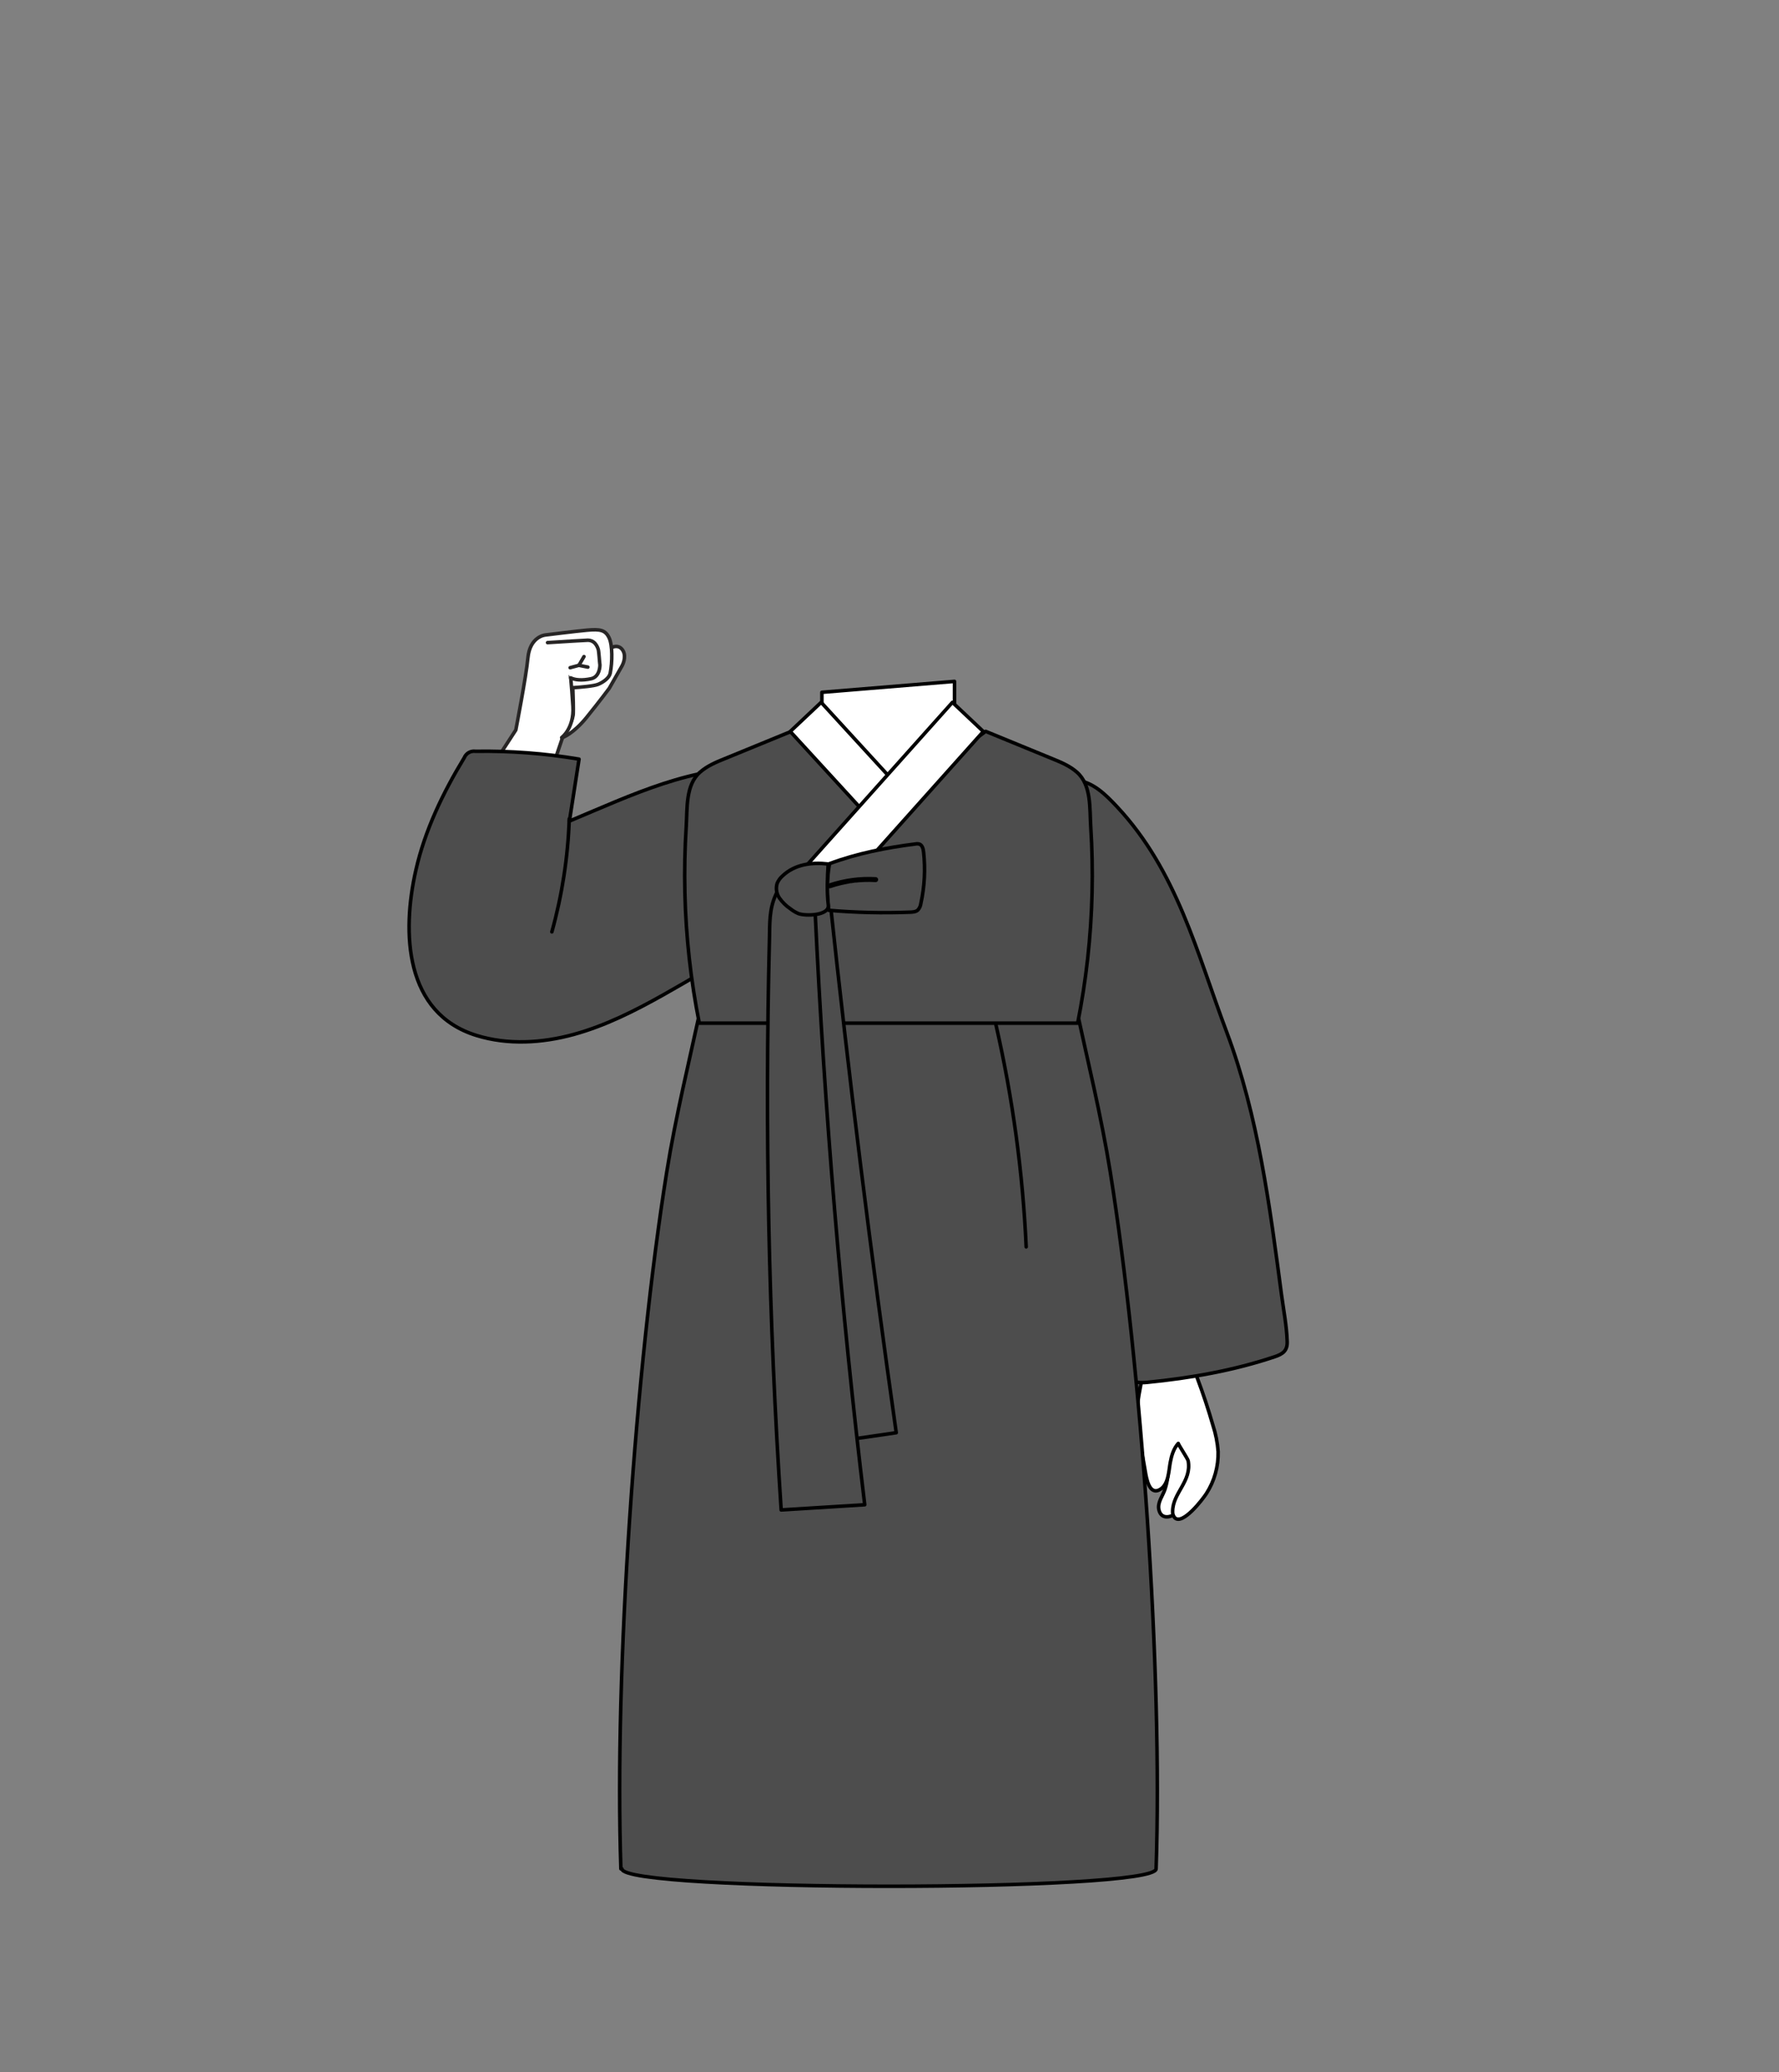 <svg width="1609" height="1873" viewBox="0 0 1609 1873" fill="none" xmlns="http://www.w3.org/2000/svg">
<rect x="0" y="0" width="1609" height="1873" fill="#808080" stroke="none"/>
<path d="M1048.15 1364.69C1046.64 1357.98 1051.69 1352.16 1053.67 1346.09C1055.98 1339.01 1056.93 1331.56 1056.48 1324.13C1055.95 1319.63 1055.67 1315.1 1055.63 1310.56C1055.87 1306.03 1057.23 1301.31 1060.67 1298.3C1062.91 1296.43 1065.73 1295.41 1068.64 1295.41C1071.56 1295.41 1074.38 1296.43 1076.61 1298.3C1078.77 1300.4 1080.38 1303 1081.28 1305.87C1084.98 1316.11 1083.85 1327.59 1080.33 1337.87C1077.14 1347.11 1072.18 1357.96 1065.98 1365.58C1061.26 1371.31 1050.43 1374.72 1048.15 1364.69Z" fill="white" stroke="black" stroke-width="3.189" stroke-linecap="round" stroke-linejoin="round"/>
<path d="M1097.05 1288.41C1099.57 1296.08 1101.14 1304.04 1101.72 1312.1C1102.05 1325.48 1098.38 1338.66 1091.16 1349.93C1087.97 1354.94 1069.56 1379.08 1062.46 1371.86C1061.13 1370.29 1060.46 1368.27 1060.58 1366.21C1060.58 1349.42 1078.02 1339.11 1074.63 1320.41C1074.31 1318.65 1065.32 1305.08 1065.68 1304.69C1061.46 1309.33 1059.61 1315.65 1058.45 1321.83C1057 1329.59 1056.96 1341.83 1049.1 1346.38C1039.54 1351.94 1036.92 1336.48 1035.92 1330.43C1032.15 1307.76 1026.11 1283.67 1030.11 1260.74C1032.01 1249.92 1034.77 1239.04 1033.81 1228.09C1033.41 1223.48 1032.59 1218.14 1035.84 1214.86C1037.17 1213.66 1038.74 1212.75 1040.45 1212.2C1048.58 1208.93 1057.03 1206.47 1065.65 1204.88C1078.32 1231.84 1088.82 1259.77 1097.05 1288.41Z" fill="white" stroke="black" stroke-width="3.189" stroke-linecap="round" stroke-linejoin="round"/>
<path d="M508.811 666.637C508.811 666.637 518.378 663.448 530.575 648.397C542.771 633.346 551.014 622.185 551.014 622.185C551.014 622.185 560.58 605.508 562.51 602.016C564.439 598.525 566.543 591.605 562.51 586.774C558.476 581.943 550.488 584.111 544.318 594.22C540.308 600.699 535.871 606.904 531.037 612.794L500.521 605.269L491.273 657.102L508.811 666.637Z" fill="white" stroke="#272525" stroke-width="3.189" stroke-linecap="round" stroke-linejoin="round"/>
<path d="M550.87 576.444C547.474 569.461 542.898 568.552 530.972 569.604C522.123 570.37 493.122 573.989 493.122 573.989C493.122 573.989 479.235 575.248 477.449 594.827C475.935 611.298 466.528 659.847 466.528 659.847L446.758 690.252L497.331 700.456L508.81 666.623C508.81 666.623 518.106 653.74 518.504 644.859C518.696 640.459 518.425 630.51 518.09 621.629C525.631 621.135 537.222 620.146 541.064 618.536C546.437 616.304 551.157 612.302 551.89 608.571C553.883 598.702 554.074 583.109 550.87 576.444Z" fill="white" stroke="#272525" stroke-width="3.189" stroke-linecap="round" stroke-linejoin="round"/>
<path d="M508 666.683C508 666.683 519.368 658.377 518.172 638.558C516.976 618.74 515.191 602.732 515.191 602.732" fill="white"/>
<path d="M508 666.683C508 666.683 519.368 658.377 518.172 638.558C516.976 618.74 515.191 602.732 515.191 602.732" stroke="#272525" stroke-width="3.189" stroke-linecap="round" stroke-linejoin="round"/>
<path d="M495.227 580.87C508.284 579.929 531.706 578.686 531.706 578.686C533.976 578.688 536.159 579.567 537.796 581.141C539.34 582.818 540.47 584.833 541.096 587.024C541.702 589.049 542.197 598.408 542.595 601.071C542.595 601.071 542.818 611.753 534.623 613.507C526.428 615.261 520.083 614.703 516.161 612.71" fill="white"/>
<path d="M495.227 580.87C508.284 579.929 531.706 578.686 531.706 578.686C533.976 578.688 536.159 579.567 537.796 581.141C539.34 582.818 540.47 584.833 541.096 587.024C541.702 589.049 542.197 598.408 542.595 601.071C542.595 601.071 542.818 611.753 534.623 613.507C526.428 615.261 520.083 614.703 516.161 612.71" stroke="#272525" stroke-width="3.189" stroke-linecap="round" stroke-linejoin="round"/>
<path d="M515.648 603.545L523.572 601.377L528.18 593.484" fill="white"/>
<path d="M515.648 603.545L523.572 601.377L528.18 593.484" stroke="#272525" stroke-width="3.189" stroke-linecap="round" stroke-linejoin="round"/>
<path d="M523.57 601.383L531.702 603.009" stroke="#272525" stroke-width="3.189" stroke-linecap="round" stroke-linejoin="round"/>
<path d="M667.568 841.561C666.899 847.843 665.448 853.886 660.936 859.53C654.702 867.311 645.917 872.524 637.339 877.578C624.951 884.865 612.563 892.151 600.015 899.182C574.154 913.707 547.401 927.212 518.83 935.04C490.259 942.869 459.392 944.718 431.044 935.981C365.994 915.939 363.236 843.219 376.134 786.491C384.345 750.346 400.672 716.497 419.852 684.961C420.657 682.979 422.102 681.324 423.958 680.261C425.813 679.197 427.971 678.786 430.088 679.093C461.446 678.591 492.784 680.966 523.709 686.188L515.003 742.183C571.906 718.411 625.828 692.008 689.06 694.049C681.981 720.133 679.765 748.146 676.768 775.027C674.982 791.163 672.096 807.218 669.226 823.178C668.094 829.428 668.254 835.598 667.568 841.561Z" fill="#4D4D4D" stroke="black" stroke-width="3.189" stroke-linecap="round" stroke-linejoin="round"/>
<path d="M514.861 740.133C513.693 774.709 508.41 809.023 499.125 842.349" stroke="black" stroke-width="3.189" stroke-linecap="round" stroke-linejoin="round"/>
<path d="M743.352 625.774V664.661L789.572 715.904H820.487L863.28 654.791V615.904L743.352 625.774Z" fill="white" stroke="black" stroke-width="3.189" stroke-linecap="round" stroke-linejoin="round"/>
<path d="M1002.4 1150.27C1003.77 1157.59 1005.04 1164.91 1006.16 1172.26C1008.29 1186.15 1010.63 1199.97 1013.21 1213.71C1014.31 1219.26 1015.82 1224.72 1017.75 1230.04C1019.34 1234.82 1018.45 1240.93 1021.31 1245.17C1024.62 1250.07 1031.7 1250.1 1037.6 1249.51C1076.69 1245.65 1115.72 1238.84 1152.9 1226.36C1160.08 1223.95 1164.45 1221 1164.19 1212.73C1163.75 1198.28 1160.88 1184.15 1158.99 1169.87C1148.42 1090.15 1138.01 1008.84 1109.57 933.166C1082.47 861.244 1064.53 787.185 1010.32 729.244C1000.08 718.307 988.446 706.668 973.538 705.329C959.843 704.117 954.948 705.95 949.783 718.865C944.76 731.381 945.637 745.348 946.865 758.485C957.117 869.598 971.099 980.424 990.774 1090.26C994.313 1110.43 998.682 1130.3 1002.4 1150.27Z" fill="#4D4D4D" stroke="black" stroke-width="3.189" stroke-linecap="round" stroke-linejoin="round"/>
<path d="M1045.63 1689.25C1051.63 1510.87 1032.3 1235.41 1004.18 1059.47C996.096 1009.11 983.835 959.344 973.057 909.504H634.127C623.334 959.344 611.089 1009.11 603.005 1059.47C574.817 1235.35 555.493 1510.81 561.552 1689.25H562.525C562.461 1710.25 1045.63 1710.25 1045.63 1689.25Z" fill="#4D4D4D" stroke="black" stroke-width="3.189" stroke-linecap="round" stroke-linejoin="round"/>
<path d="M715.722 661.072L655.63 685.706C647.658 688.894 639.559 692.322 633.102 698.014C619.869 709.637 621.702 730.875 620.65 747.01C619.374 766.993 618.971 787.002 619.438 807.038C620.36 846.606 624.719 886.019 632.464 924.832H974.678C982.424 886.019 986.782 846.606 987.704 807.038C988.183 787.023 987.779 767.014 986.493 747.01C985.44 730.875 987.274 709.637 974.041 698.014C967.663 692.322 959.468 688.958 951.512 685.706L891.469 661.072L797.401 730.667L715.722 661.072Z" fill="#4D4D4D" stroke="black" stroke-width="3.189" stroke-linecap="round" stroke-linejoin="round"/>
<path d="M787.222 740.193L714.758 661.191L742.691 634.852L815.155 713.853L787.222 740.193Z" fill="white" stroke="black" stroke-width="3.189" stroke-linecap="round" stroke-linejoin="round"/>
<path d="M754.589 811.781L889.345 661.191L861.412 634.852L726.656 785.457L754.589 811.781Z" fill="white" stroke="black" stroke-width="3.189" stroke-linecap="round" stroke-linejoin="round"/>
<path d="M900.797 926.426C915.898 992.351 925.044 1059.5 928.124 1127.06" stroke="black" stroke-width="3.189" stroke-linecap="round" stroke-linejoin="round"/>
<path d="M750.398 811.121C767.638 972.76 787.706 1134.06 810.601 1295.03L751.689 1303.61L714.859 821.421L750.398 811.121Z" fill="#4D4D4D" stroke="black" stroke-width="3.189" stroke-linecap="round" stroke-linejoin="round"/>
<path d="M737.246 824.613C745.675 1003.59 760.625 1182.1 782.095 1360.14L706.522 1364.84C695.139 1193.03 691.605 1020.93 695.92 848.545C696.271 834.642 695.617 822.333 701.405 809.307C702.456 806.742 703.862 804.338 705.582 802.164C709.568 797.381 715.61 794.925 721.398 792.598L737.342 824.581" fill="#4D4D4D"/>
<path d="M737.246 824.613C745.675 1003.59 760.625 1182.1 782.095 1360.14L706.522 1364.84C695.139 1193.03 691.605 1020.93 695.92 848.545C696.271 834.642 695.617 822.333 701.405 809.307C702.456 806.742 703.862 804.338 705.582 802.164C709.568 797.381 715.61 794.925 721.398 792.598L737.342 824.581" stroke="black" stroke-width="3.189" stroke-linecap="round" stroke-linejoin="round"/>
<path d="M749.571 822.816C747.545 808.818 747.771 794.586 750.241 780.66C774.969 771.429 801.739 766.151 827.918 762.867C829.122 762.616 830.368 762.654 831.553 762.978C834.2 763.951 834.997 767.267 835.316 770.073C837.054 785.638 836.225 801.382 832.861 816.677C832.592 818.917 831.615 821.012 830.071 822.656C828.221 824.251 825.59 824.426 823.151 824.506C798.613 825.466 774.039 824.902 749.571 822.816Z" fill="#4D4D4D" stroke="black" stroke-width="3.189" stroke-linecap="round" stroke-linejoin="round"/>
<path d="M750.5 800.664C763.832 796.161 777.906 794.266 791.953 795.084L750.5 800.664Z" fill="white"/>
<path d="M750.5 800.664C763.832 796.161 777.906 794.266 791.953 795.084" stroke="black" stroke-width="4.528" stroke-linecap="round" stroke-linejoin="round"/>
<path d="M707.927 791.573C719.088 781.13 734.282 779.249 749.062 780.955C748.281 793.343 747.707 805.715 749.157 818.088C750.289 827.782 728.223 828.26 721.862 825.693C719.362 824.575 717.011 823.15 714.863 821.452C710.971 818.843 707.598 815.534 704.914 811.694C703.592 809.767 702.725 807.563 702.38 805.251C702.035 802.939 702.22 800.579 702.921 798.349C704.051 795.738 705.763 793.42 707.927 791.573Z" fill="#4D4D4D" stroke="black" stroke-width="3.189" stroke-linecap="round" stroke-linejoin="round"/>
</svg>
